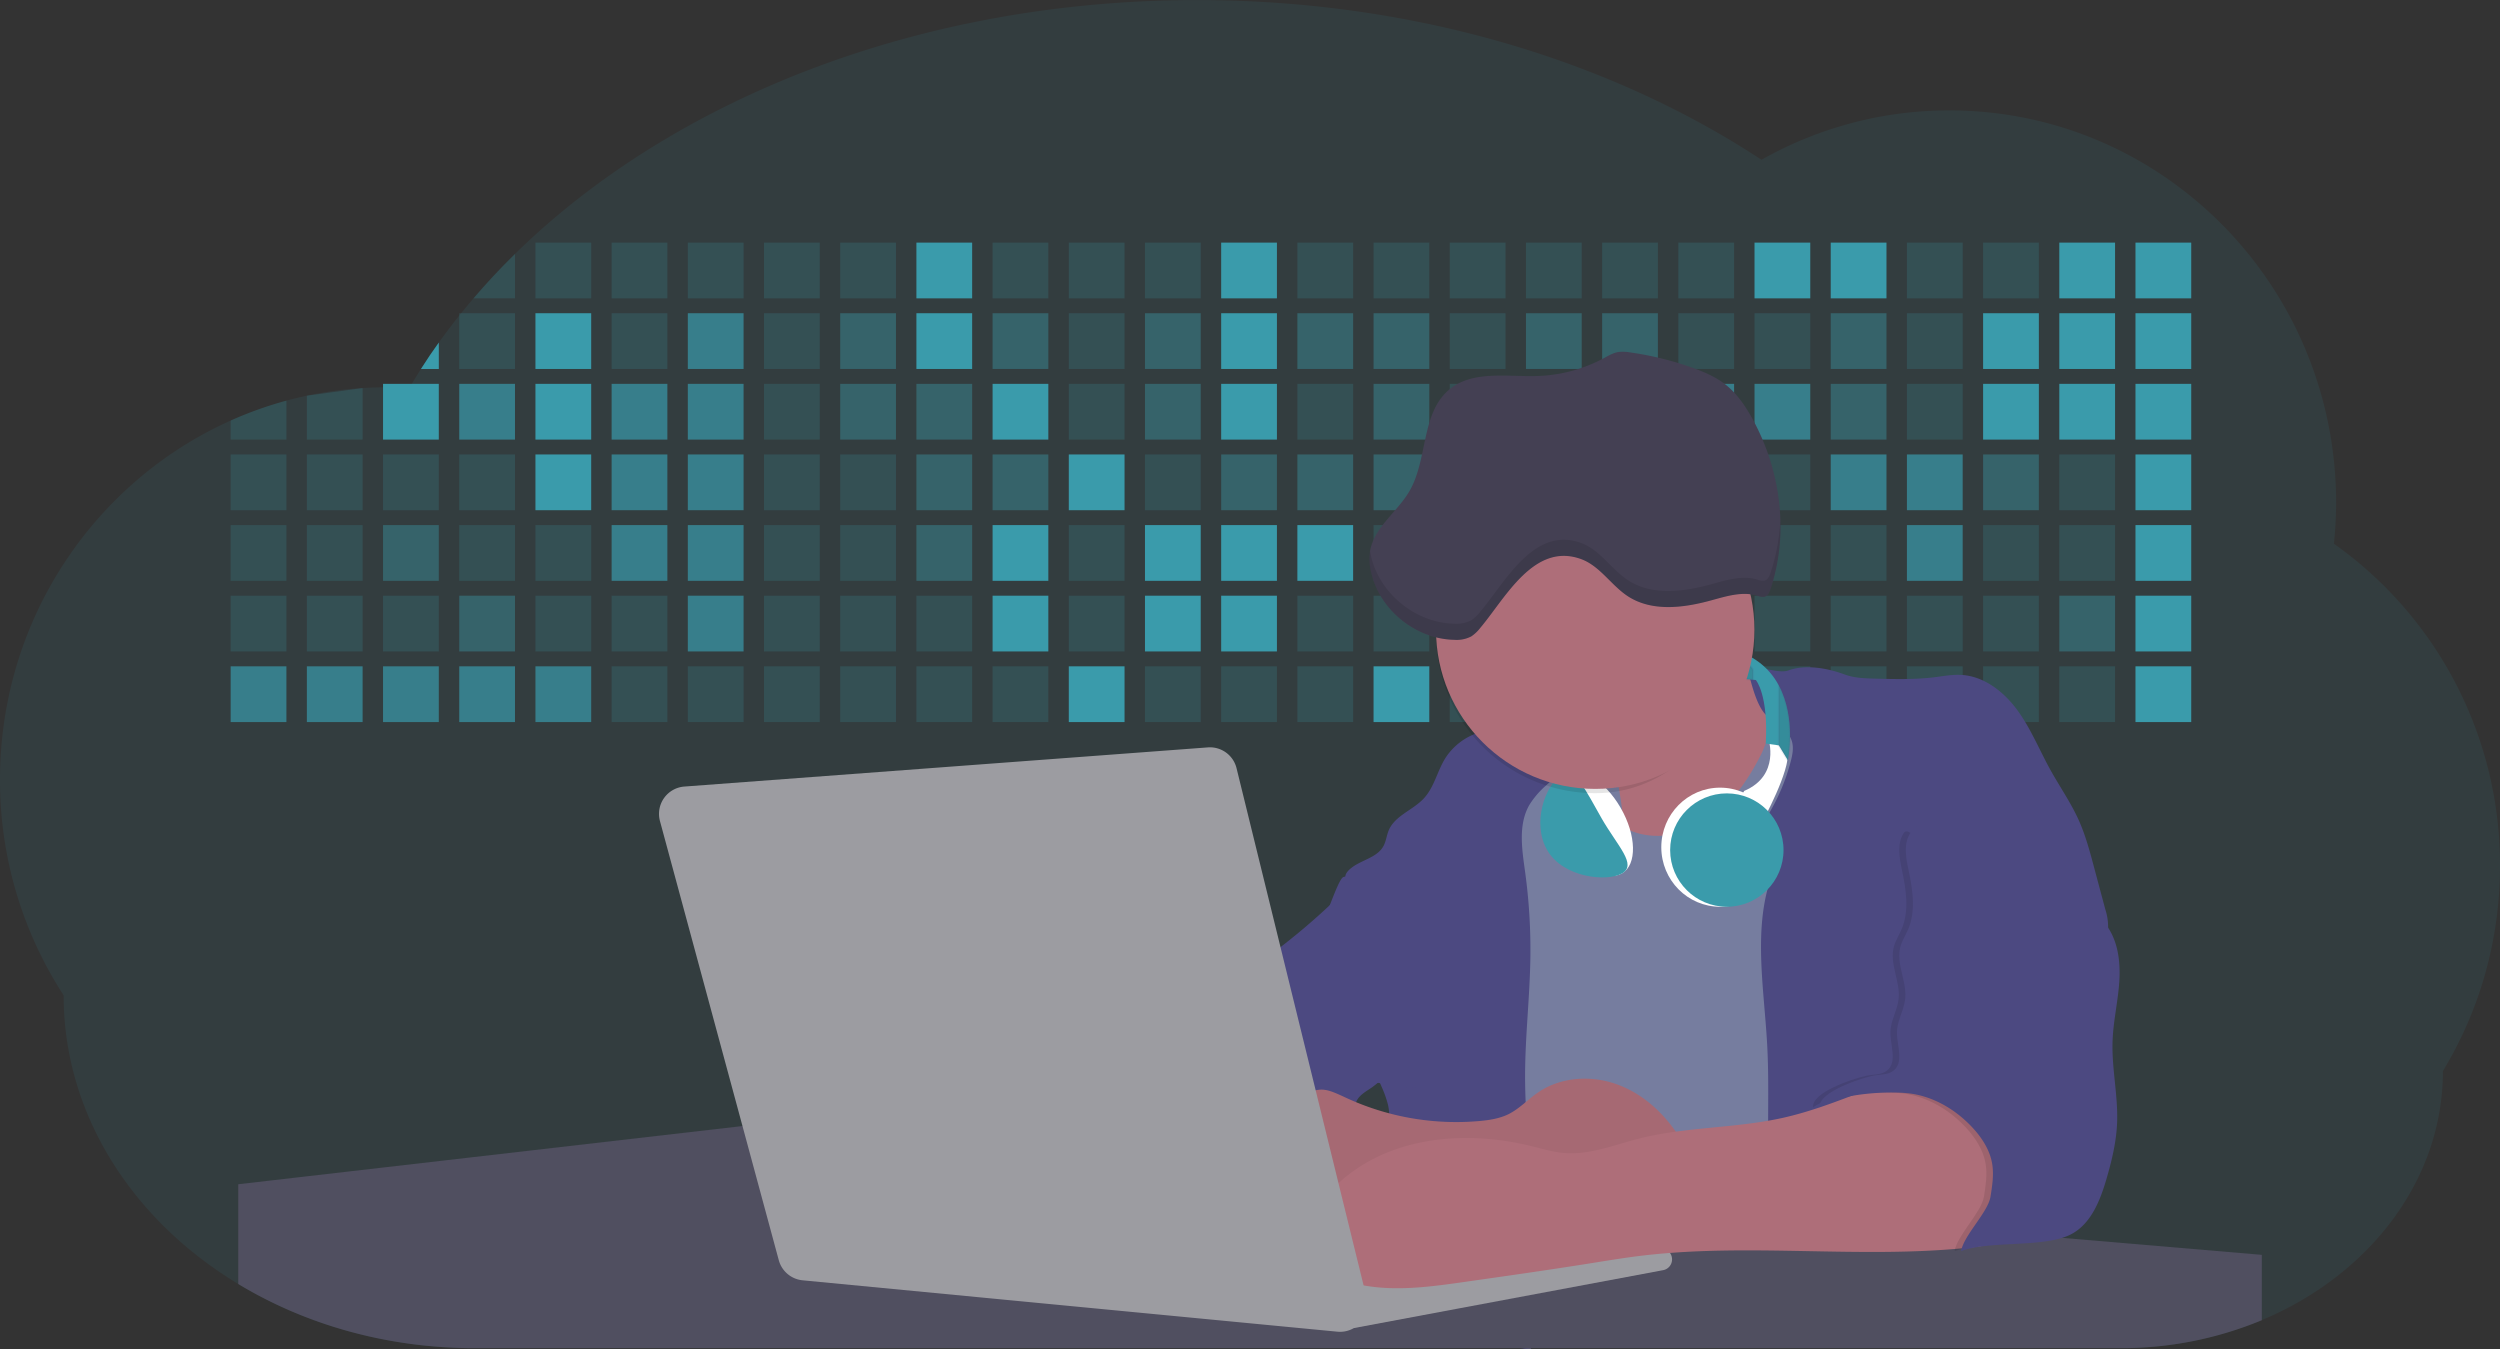 <svg id="aa7bae02-e79e-4d6b-a496-aba15f39787c" data-name="Layer 1" xmlns="http://www.w3.org/2000/svg" width="1144" height="617.32" viewBox="0 0 1144 617.32"><rect x="0" y="0" width="1144" height="617.32" fill="#333333" stroke="none"/><title>Herschrijven van zware code</title><path d="M1172,537.57a181.92,181.92,0,0,1-6.85,49.6,180.06,180.06,0,0,1-19.27,44.28c0,50.1-33.82,93.4-82.91,114a167.3,167.3,0,0,1-64.73,12.8H245.17c-40.25,0-77.55-10.86-108.14-29.36A185.76,185.76,0,0,1,112.2,711c-34-29.22-55.08-69.6-55.08-114.2A180.5,180.5,0,0,1,28,498.08c0-73.36,43.39-136.44,105.55-164.29a174.52,174.52,0,0,1,25.51-9.12q4.63-1.26,9.36-2.26a175.39,175.39,0,0,1,25.51-3.5q4.65-.29,9.35-.33H205c3.46,0,6.89.12,10.3.32l1.12-1.9q2.06-3.44,4.22-6.81,3.9-6.14,8.18-12.1,4.48-6.29,9.35-12.38l.83-1q2.76-3.44,5.64-6.8,9-10.49,19-20.35c72.11-70.68,185.08-116.18,312.08-116.18,98.82,0,189.15,27.55,258.34,73.07A174.18,174.18,0,0,1,920,191.86c97.74,0,177,80.37,177,179.51a184.9,184.9,0,0,1-1,18.78A180,180,0,0,1,1172,537.57Z" transform="translate(-28 -141.34)" fill="#3a9bab" opacity="0.1"/><path d="M263.66,257.52v20.35h-19Q253.59,267.39,263.66,257.52Z" transform="translate(-28 -141.34)" fill="#3a9bab" opacity="0.2"/><rect x="245.02" y="111.02" width="25.51" height="25.51" fill="#3a9bab" opacity="0.2"/><rect x="279.88" y="111.02" width="25.51" height="25.51" fill="#3a9bab" opacity="0.2"/><rect x="314.75" y="111.02" width="25.51" height="25.51" fill="#3a9bab" opacity="0.2"/><rect x="349.61" y="111.02" width="25.51" height="25.51" fill="#3a9bab" opacity="0.2"/><rect x="384.48" y="111.02" width="25.51" height="25.51" fill="#3a9bab" opacity="0.2"/><rect x="419.35" y="111.02" width="25.51" height="25.51" fill="#3a9bab"/><rect x="454.21" y="111.02" width="25.51" height="25.51" fill="#3a9bab" opacity="0.2"/><rect x="489.08" y="111.02" width="25.51" height="25.51" fill="#3a9bab" opacity="0.2"/><rect x="523.94" y="111.02" width="25.51" height="25.51" fill="#3a9bab" opacity="0.2"/><rect x="558.81" y="111.02" width="25.51" height="25.51" fill="#3a9bab"/><rect x="593.68" y="111.02" width="25.51" height="25.51" fill="#3a9bab" opacity="0.2"/><rect x="628.54" y="111.02" width="25.51" height="25.51" fill="#3a9bab" opacity="0.2"/><rect x="663.41" y="111.02" width="25.51" height="25.51" fill="#3a9bab" opacity="0.2"/><rect x="698.28" y="111.02" width="25.51" height="25.51" fill="#3a9bab" opacity="0.2"/><rect x="733.14" y="111.02" width="25.51" height="25.51" fill="#3a9bab" opacity="0.2"/><rect x="768.01" y="111.02" width="25.51" height="25.51" fill="#3a9bab" opacity="0.2"/><rect x="802.87" y="111.02" width="25.51" height="25.51" fill="#3a9bab"/><rect x="837.74" y="111.02" width="25.51" height="25.51" fill="#3a9bab"/><rect x="872.61" y="111.02" width="25.51" height="25.51" fill="#3a9bab" opacity="0.2"/><rect x="907.47" y="111.02" width="25.51" height="25.51" fill="#3a9bab" opacity="0.2"/><rect x="942.34" y="111.02" width="25.51" height="25.51" fill="#3a9bab"/><rect x="977.2" y="111.02" width="25.51" height="25.51" fill="#3a9bab"/><path d="M228.8,298.08v12.1h-8.18Q224.52,304,228.8,298.08Z" transform="translate(-28 -141.34)" fill="#3a9bab"/><rect x="210.15" y="143.33" width="25.51" height="25.51" fill="#3a9bab" opacity="0.2"/><rect x="245.02" y="143.33" width="25.51" height="25.51" fill="#3a9bab"/><rect x="279.88" y="143.33" width="25.51" height="25.51" fill="#3a9bab" opacity="0.2"/><rect x="314.75" y="143.33" width="25.51" height="25.51" fill="#3a9bab" opacity="0.7"/><rect x="349.61" y="143.33" width="25.51" height="25.51" fill="#3a9bab" opacity="0.2"/><rect x="384.48" y="143.33" width="25.51" height="25.51" fill="#3a9bab" opacity="0.4"/><rect x="419.35" y="143.33" width="25.51" height="25.51" fill="#3a9bab"/><rect x="454.21" y="143.33" width="25.51" height="25.51" fill="#3a9bab" opacity="0.4"/><rect x="489.08" y="143.33" width="25.51" height="25.51" fill="#3a9bab" opacity="0.2"/><rect x="523.94" y="143.33" width="25.51" height="25.51" fill="#3a9bab" opacity="0.4"/><rect x="558.81" y="143.33" width="25.51" height="25.51" fill="#3a9bab"/><rect x="593.68" y="143.33" width="25.51" height="25.51" fill="#3a9bab" opacity="0.4"/><rect x="628.54" y="143.33" width="25.51" height="25.51" fill="#3a9bab" opacity="0.4"/><rect x="663.41" y="143.33" width="25.51" height="25.51" fill="#3a9bab" opacity="0.2"/><rect x="698.28" y="143.33" width="25.51" height="25.51" fill="#3a9bab" opacity="0.4"/><rect x="733.14" y="143.33" width="25.51" height="25.51" fill="#3a9bab" opacity="0.4"/><rect x="768.01" y="143.33" width="25.51" height="25.51" fill="#3a9bab" opacity="0.2"/><rect x="802.87" y="143.33" width="25.51" height="25.51" fill="#3a9bab" opacity="0.2"/><rect x="837.74" y="143.33" width="25.51" height="25.51" fill="#3a9bab" opacity="0.4"/><rect x="872.61" y="143.33" width="25.51" height="25.51" fill="#3a9bab" opacity="0.2"/><rect x="907.47" y="143.33" width="25.51" height="25.51" fill="#3a9bab"/><rect x="942.34" y="143.33" width="25.51" height="25.51" fill="#3a9bab"/><rect x="977.2" y="143.33" width="25.51" height="25.51" fill="#3a9bab"/><path d="M159.06,324.67V342.5H133.55v-8.71A174.52,174.52,0,0,1,159.06,324.67Z" transform="translate(-28 -141.34)" fill="#3a9bab" opacity="0.2"/><polygon points="165.93 177.57 165.93 201.16 140.42 201.16 140.42 181.07 165.93 177.57" fill="#3a9bab" opacity="0.2"/><rect x="175.28" y="175.65" width="25.51" height="25.51" fill="#3a9bab"/><rect x="210.15" y="175.65" width="25.51" height="25.51" fill="#3a9bab" opacity="0.7"/><rect x="245.02" y="175.65" width="25.51" height="25.51" fill="#3a9bab"/><rect x="279.88" y="175.65" width="25.51" height="25.51" fill="#3a9bab" opacity="0.7"/><rect x="314.75" y="175.65" width="25.51" height="25.51" fill="#3a9bab" opacity="0.7"/><rect x="349.61" y="175.65" width="25.51" height="25.51" fill="#3a9bab" opacity="0.2"/><rect x="384.48" y="175.65" width="25.51" height="25.51" fill="#3a9bab" opacity="0.4"/><rect x="419.35" y="175.65" width="25.51" height="25.51" fill="#3a9bab" opacity="0.4"/><rect x="454.21" y="175.65" width="25.51" height="25.51" fill="#3a9bab"/><rect x="489.08" y="175.65" width="25.51" height="25.51" fill="#3a9bab" opacity="0.2"/><rect x="523.94" y="175.65" width="25.51" height="25.51" fill="#3a9bab" opacity="0.4"/><rect x="558.81" y="175.65" width="25.51" height="25.51" fill="#3a9bab"/><rect x="593.68" y="175.65" width="25.51" height="25.51" fill="#3a9bab" opacity="0.2"/><rect x="628.54" y="175.65" width="25.51" height="25.51" fill="#3a9bab" opacity="0.4"/><rect x="663.41" y="175.65" width="25.51" height="25.51" fill="#3a9bab" opacity="0.2"/><rect x="698.28" y="175.65" width="25.51" height="25.51" fill="#3a9bab"/><rect x="733.14" y="175.65" width="25.51" height="25.51" fill="#3a9bab" opacity="0.2"/><rect x="768.01" y="175.65" width="25.51" height="25.51" fill="#3a9bab" opacity="0.7"/><rect x="802.87" y="175.65" width="25.51" height="25.51" fill="#3a9bab" opacity="0.7"/><rect x="837.74" y="175.65" width="25.51" height="25.51" fill="#3a9bab" opacity="0.4"/><rect x="872.61" y="175.65" width="25.51" height="25.51" fill="#3a9bab" opacity="0.2"/><rect x="907.47" y="175.65" width="25.51" height="25.51" fill="#3a9bab"/><rect x="942.34" y="175.65" width="25.51" height="25.51" fill="#3a9bab"/><rect x="977.2" y="175.65" width="25.51" height="25.51" fill="#3a9bab"/><rect x="105.55" y="207.96" width="25.51" height="25.51" fill="#3a9bab" opacity="0.2"/><rect x="140.42" y="207.96" width="25.51" height="25.51" fill="#3a9bab" opacity="0.2"/><rect x="175.28" y="207.96" width="25.51" height="25.51" fill="#3a9bab" opacity="0.2"/><rect x="210.15" y="207.96" width="25.51" height="25.51" fill="#3a9bab" opacity="0.2"/><rect x="245.02" y="207.96" width="25.51" height="25.51" fill="#3a9bab"/><rect x="279.88" y="207.96" width="25.51" height="25.51" fill="#3a9bab" opacity="0.7"/><rect x="314.75" y="207.96" width="25.51" height="25.51" fill="#3a9bab" opacity="0.7"/><rect x="349.61" y="207.96" width="25.51" height="25.51" fill="#3a9bab" opacity="0.2"/><rect x="384.48" y="207.96" width="25.51" height="25.51" fill="#3a9bab" opacity="0.2"/><rect x="419.35" y="207.96" width="25.51" height="25.51" fill="#3a9bab" opacity="0.4"/><rect x="454.21" y="207.96" width="25.51" height="25.51" fill="#3a9bab" opacity="0.4"/><rect x="489.08" y="207.96" width="25.51" height="25.51" fill="#3a9bab"/><rect x="523.94" y="207.96" width="25.51" height="25.51" fill="#3a9bab" opacity="0.2"/><rect x="558.81" y="207.96" width="25.51" height="25.51" fill="#3a9bab" opacity="0.4"/><rect x="593.68" y="207.96" width="25.51" height="25.51" fill="#3a9bab" opacity="0.4"/><rect x="628.54" y="207.96" width="25.51" height="25.51" fill="#3a9bab" opacity="0.4"/><rect x="663.41" y="207.96" width="25.51" height="25.51" fill="#3a9bab" opacity="0.4"/><rect x="698.28" y="207.96" width="25.51" height="25.51" fill="#3a9bab" opacity="0.2"/><rect x="733.14" y="207.96" width="25.51" height="25.51" fill="#3a9bab" opacity="0.2"/><rect x="768.01" y="207.96" width="25.51" height="25.51" fill="#3a9bab" opacity="0.2"/><rect x="802.87" y="207.96" width="25.51" height="25.51" fill="#3a9bab" opacity="0.2"/><rect x="837.74" y="207.96" width="25.51" height="25.51" fill="#3a9bab" opacity="0.7"/><rect x="872.61" y="207.96" width="25.51" height="25.51" fill="#3a9bab" opacity="0.7"/><rect x="907.47" y="207.96" width="25.51" height="25.51" fill="#3a9bab" opacity="0.4"/><rect x="942.34" y="207.96" width="25.51" height="25.51" fill="#3a9bab" opacity="0.2"/><rect x="977.2" y="207.96" width="25.51" height="25.51" fill="#3a9bab"/><rect x="105.55" y="240.28" width="25.51" height="25.51" fill="#3a9bab" opacity="0.2"/><rect x="140.42" y="240.28" width="25.51" height="25.51" fill="#3a9bab" opacity="0.2"/><rect x="175.28" y="240.28" width="25.51" height="25.51" fill="#3a9bab" opacity="0.4"/><rect x="210.15" y="240.28" width="25.51" height="25.51" fill="#3a9bab" opacity="0.2"/><rect x="245.02" y="240.28" width="25.51" height="25.51" fill="#3a9bab" opacity="0.2"/><rect x="279.88" y="240.28" width="25.51" height="25.51" fill="#3a9bab" opacity="0.7"/><rect x="314.75" y="240.28" width="25.51" height="25.51" fill="#3a9bab" opacity="0.7"/><rect x="349.61" y="240.28" width="25.51" height="25.51" fill="#3a9bab" opacity="0.2"/><rect x="384.48" y="240.28" width="25.51" height="25.51" fill="#3a9bab" opacity="0.2"/><rect x="419.35" y="240.28" width="25.51" height="25.51" fill="#3a9bab" opacity="0.4"/><rect x="454.21" y="240.28" width="25.51" height="25.51" fill="#3a9bab"/><rect x="489.08" y="240.28" width="25.51" height="25.51" fill="#3a9bab" opacity="0.2"/><rect x="523.94" y="240.28" width="25.51" height="25.51" fill="#3a9bab"/><rect x="558.81" y="240.28" width="25.51" height="25.51" fill="#3a9bab"/><rect x="593.68" y="240.28" width="25.51" height="25.51" fill="#3a9bab"/><rect x="628.54" y="240.28" width="25.51" height="25.51" fill="#3a9bab" opacity="0.2"/><rect x="663.41" y="240.28" width="25.51" height="25.51" fill="#3a9bab"/><rect x="698.28" y="240.28" width="25.51" height="25.51" fill="#3a9bab" opacity="0.2"/><rect x="733.14" y="240.28" width="25.51" height="25.51" fill="#3a9bab" opacity="0.2"/><rect x="768.01" y="240.28" width="25.51" height="25.51" fill="#3a9bab" opacity="0.2"/><rect x="802.87" y="240.28" width="25.51" height="25.51" fill="#3a9bab" opacity="0.2"/><rect x="837.74" y="240.28" width="25.51" height="25.51" fill="#3a9bab" opacity="0.2"/><rect x="872.61" y="240.28" width="25.51" height="25.51" fill="#3a9bab" opacity="0.7"/><rect x="907.47" y="240.28" width="25.51" height="25.51" fill="#3a9bab" opacity="0.2"/><rect x="942.34" y="240.28" width="25.51" height="25.51" fill="#3a9bab" opacity="0.2"/><rect x="977.2" y="240.28" width="25.51" height="25.51" fill="#3a9bab"/><rect x="105.55" y="272.59" width="25.51" height="25.51" fill="#3a9bab" opacity="0.2"/><rect x="140.42" y="272.59" width="25.51" height="25.51" fill="#3a9bab" opacity="0.2"/><rect x="175.28" y="272.59" width="25.51" height="25.51" fill="#3a9bab" opacity="0.2"/><rect x="210.15" y="272.59" width="25.51" height="25.51" fill="#3a9bab" opacity="0.4"/><rect x="245.02" y="272.59" width="25.51" height="25.51" fill="#3a9bab" opacity="0.2"/><rect x="279.88" y="272.59" width="25.51" height="25.51" fill="#3a9bab" opacity="0.2"/><rect x="314.75" y="272.59" width="25.51" height="25.51" fill="#3a9bab" opacity="0.7"/><rect x="349.61" y="272.59" width="25.51" height="25.51" fill="#3a9bab" opacity="0.2"/><rect x="384.48" y="272.59" width="25.51" height="25.51" fill="#3a9bab" opacity="0.2"/><rect x="419.35" y="272.59" width="25.51" height="25.51" fill="#3a9bab" opacity="0.2"/><rect x="454.21" y="272.59" width="25.51" height="25.51" fill="#3a9bab"/><rect x="489.08" y="272.59" width="25.51" height="25.51" fill="#3a9bab" opacity="0.2"/><rect x="523.94" y="272.59" width="25.51" height="25.51" fill="#3a9bab"/><rect x="558.81" y="272.59" width="25.51" height="25.51" fill="#3a9bab"/><rect x="593.68" y="272.59" width="25.51" height="25.51" fill="#3a9bab" opacity="0.2"/><rect x="628.54" y="272.59" width="25.51" height="25.51" fill="#3a9bab" opacity="0.2"/><rect x="663.41" y="272.59" width="25.51" height="25.51" fill="#3a9bab" opacity="0.2"/><rect x="698.28" y="272.59" width="25.51" height="25.51" fill="#3a9bab" opacity="0.2"/><rect x="733.14" y="272.59" width="25.51" height="25.51" fill="#3a9bab" opacity="0.2"/><rect x="768.01" y="272.59" width="25.51" height="25.51" fill="#3a9bab" opacity="0.2"/><rect x="802.87" y="272.59" width="25.51" height="25.51" fill="#3a9bab" opacity="0.2"/><rect x="837.74" y="272.59" width="25.51" height="25.51" fill="#3a9bab" opacity="0.2"/><rect x="872.61" y="272.59" width="25.51" height="25.51" fill="#3a9bab" opacity="0.2"/><rect x="907.47" y="272.59" width="25.51" height="25.51" fill="#3a9bab" opacity="0.2"/><rect x="942.34" y="272.59" width="25.51" height="25.51" fill="#3a9bab" opacity="0.4"/><rect x="977.2" y="272.59" width="25.51" height="25.51" fill="#3a9bab"/><rect x="105.55" y="304.91" width="25.51" height="25.51" fill="#3a9bab" opacity="0.7"/><rect x="140.42" y="304.91" width="25.51" height="25.51" fill="#3a9bab" opacity="0.7"/><rect x="175.28" y="304.91" width="25.51" height="25.51" fill="#3a9bab" opacity="0.7"/><rect x="210.15" y="304.91" width="25.51" height="25.51" fill="#3a9bab" opacity="0.7"/><rect x="245.02" y="304.91" width="25.51" height="25.51" fill="#3a9bab" opacity="0.7"/><rect x="279.88" y="304.91" width="25.51" height="25.51" fill="#3a9bab" opacity="0.2"/><rect x="314.75" y="304.91" width="25.51" height="25.51" fill="#3a9bab" opacity="0.2"/><rect x="349.61" y="304.91" width="25.51" height="25.51" fill="#3a9bab" opacity="0.2"/><rect x="384.48" y="304.91" width="25.51" height="25.51" fill="#3a9bab" opacity="0.2"/><rect x="419.35" y="304.91" width="25.51" height="25.51" fill="#3a9bab" opacity="0.2"/><rect x="454.21" y="304.91" width="25.51" height="25.51" fill="#3a9bab" opacity="0.2"/><rect x="489.08" y="304.91" width="25.51" height="25.51" fill="#3a9bab"/><rect x="523.94" y="304.91" width="25.51" height="25.51" fill="#3a9bab" opacity="0.2"/><rect x="558.81" y="304.91" width="25.51" height="25.51" fill="#3a9bab" opacity="0.2"/><rect x="593.68" y="304.91" width="25.51" height="25.51" fill="#3a9bab" opacity="0.2"/><rect x="628.54" y="304.91" width="25.51" height="25.51" fill="#3a9bab"/><rect x="663.41" y="304.91" width="25.51" height="25.51" fill="#3a9bab" opacity="0.2"/><rect x="698.28" y="304.91" width="25.51" height="25.51" fill="#3a9bab" opacity="0.2"/><rect x="733.14" y="304.91" width="25.51" height="25.51" fill="#3a9bab" opacity="0.2"/><rect x="768.01" y="304.91" width="25.51" height="25.51" fill="#3a9bab" opacity="0.2"/><rect x="802.87" y="304.91" width="25.51" height="25.51" fill="#3a9bab" opacity="0.2"/><rect x="837.74" y="304.91" width="25.51" height="25.51" fill="#3a9bab" opacity="0.2"/><rect x="872.61" y="304.91" width="25.51" height="25.51" fill="#3a9bab" opacity="0.2"/><rect x="907.47" y="304.91" width="25.51" height="25.51" fill="#3a9bab" opacity="0.2"/><rect x="942.34" y="304.91" width="25.51" height="25.51" fill="#3a9bab" opacity="0.2"/><rect x="977.2" y="304.91" width="25.51" height="25.51" fill="#3a9bab"/><circle cx="734.52" cy="363.89" r="34.87" fill="#767d9f"/><path d="M760.71,460.87q5.22,22.78,8.86,45.9c.73,4.58,1.38,9.41-.28,13.74-1.39,3.61-4.22,6.43-6.44,9.59s-3.9,7.21-2.55,10.83,5.29,5.6,9.05,6.62c10.76,2.9,22.23.79,32.94-2.35a53.29,53.29,0,0,0,13.81-5.72c4.54-2.88,8.26-6.88,11.68-11,15.61-18.93,25.83-41.65,35.45-64.23a39.12,39.12,0,0,1-33.11-13.34c-3.94-4.63-6.83-11.08-4.61-16.74-6.51,3.57-14.24,3.81-21.25,6.25a75.49,75.49,0,0,0-12.5,6.15q-7.18,4.15-14.28,8.46C772.07,458.29,767,461.19,760.71,460.87Z" transform="translate(-28 -141.34)" fill="#ae6e79"/><path d="M833.64,487.05c-6.11,11.89-14.06,23.32-25.41,30.4s-26.63,9-38,2c-5.6-3.42-9.84-8.62-14.73-13s-11-8.13-17.57-7.56c-7.24.63-12.91,6.28-17.76,11.69-7.36,8.22-14.47,16.79-19.68,26.52-10,18.7-12.37,40.56-11.93,61.76s3.51,42.29,3.58,63.49c.1,26.08-4.32,51.95-8.79,77.64,41.1-5.06,82.25,6,123.44,10.19,26.36,2.71,52.92,2.65,79.42,2.58,4.66,0,9.62-.12,13.5-2.7a18.2,18.2,0,0,0,5.59-6.64c3.66-6.75,5.13-14.45,6.15-22.06,2.59-19.22,2.67-38.68,2.74-58.08.18-47,.35-94.17-5.62-140.8-1.47-11.47-3.35-23-7.75-33.73s-11.58-20.6-21.62-26.35c-6.45-3.7-21.4-10.14-29-6.41C841.67,460.15,837.73,479.09,833.64,487.05Z" transform="translate(-28 -141.34)" fill="#767d9f"/><path d="M836.68,619.77c-1.55-29-7.86-59.95,5.57-85.69,3.3-6.32-8.54-14.21-4.88-20.33a92.08,92.08,0,0,0,10.06-23.93c.76-2.89,1.37-5.95.65-8.85-1.33-5.29-6.56-8.44-11-11.66-4.9-3.56-7.42-14.41-9-20.28s12.57,1.2,18.26-.89c7.9-2.89,17.94-1.07,25.82,1.86,4.4,1.62,9.18,1.76,13.87,1.88,9.11.24,18.25.47,27.29-.65,4.06-.51,8.13-1.28,12.21-1.05,10.41.59,19.46,7.71,25.62,16.13s10.08,18.23,15.13,27.35c4.21,7.6,9.23,14.78,12.82,22.69,3.18,7,5.19,14.52,7.18,22l5.13,19.19a25.58,25.58,0,0,1,1.26,8.51c-.26,3.07-1.62,5.93-3,8.66A164.12,164.12,0,0,1,971,603.2c-10.79,13.23-23.89,25.16-30.3,41-2.5,6.17-3.89,12.73-5.16,19.27a707.94,707.94,0,0,0-10.9,79.15,174.2,174.2,0,0,0-36.52-12.21,177.61,177.61,0,0,0-19-3c-5.59-.58-12.8.52-18.12-1-8.9-2.53-9.88-17.58-11.23-25.46-2.16-12.55-2.59-25.32-2.67-38C837,648.53,837.45,634.14,836.68,619.77Z" transform="translate(-28 -141.34)" fill="#4c4981"/><path d="M641.23,565.54c4.21,24,8.85,48.07,18,70.62-.23.22-.46.42-.69.62-.81.69-1.65,1.34-2.53,2-2.05,1.44-4.3,2.66-6,4.54a8,8,0,0,0-1.5,2.45,5.48,5.48,0,0,0,0,4.47c-4.77,2.11-10.31,1.46-15.66,1.26-4.61-.17-9.08,0-12.78,2.53-5.14,3.54-6.69,10.34-7.52,16.52q-.46,3.38-.79,6.77-.32,3.15-.52,6.32a188.61,188.61,0,0,0-.19,21q.08,1.92.21,3.84c-16.34-.39-31.23-8.91-45.32-17.19-3.22-1.89-6.54-3.88-8.63-7A15.8,15.8,0,0,1,555,674c0-.51.09-1,.16-1.52a41.58,41.58,0,0,1,2.29-8.68,107.2,107.2,0,0,1,19.19-32.65c3.58-4.18,7.61-8.27,9.28-13.52.73-2.29,1-4.72,1.74-7,3.32-9.88,15.3-14.55,19.4-24.14,1-2.29,1.46-4.8,2.7-7a17.63,17.63,0,0,1,4.25-4.75c.73-.61,1.49-1.2,2.24-1.79q10.54-8.26,20.31-17.45,1.82-1.71,3.6-3.46A59.48,59.48,0,0,0,641.23,565.54Z" transform="translate(-28 -141.34)" fill="#4c4981"/><path d="M742,494.56c-1.44,1.52-3,2.95-4.53,4.37l-.41.37-1.62,1.5a39,39,0,0,0-7.55,8.79l-.17.28c-5.1,9.13-3.21,20.37-1.79,30.74a261.55,261.55,0,0,1,2.37,39c-.26,18-2.38,35.88-2.42,53.86,0,4.08.09,8.15.27,12.23.29,6.63.79,13.25,1.39,19.87.65,7.26,1.43,14.51,2.16,21.76.58,5.61,1.13,11.21,1.59,16.81.23,2.9.45,5.79.63,8.69.21,3.4.38,6.81.48,10.21h0c.07,2.16.11,4.31.11,6.47,0,1.23,0,2.45,0,3.67q0,3.51-.19,7-.2,4.49-.61,9c-.31,3.27-.86,6.84-3.16,9.14-.14.14-.29.27-.44.4l-3.24-.4a332.72,332.72,0,0,0-67.3-1.2c.49-3.38.94-6.75,1.38-10.14.2-1.6.4-3.21.59-4.82q.33-2.76.63-5.52c.23-2,.44-4,.64-6q.78-7.73,1.37-15.47.87-11.29,1.32-22.62.22-5.41.34-10.83.17-6.72.16-13.45,0-6.54-.11-13.1c0-1.44-.06-2.88-.18-4.31a27.35,27.35,0,0,0-.53-3.83,49.87,49.87,0,0,0-3-8.48c-.22-.52-.43-1-.64-1.55-.12-.27-.23-.55-.34-.82,5.76-5.13,9.86-12,13.8-18.76,6.39-10.89,12.93-22.26,14-34.84s-5.18-26.71-17.2-30.55c-3.27-1-6.73-1.28-10.1-1.87-3.18-.56-9.81-1.83-13.49-4.11q-3,3.08-6,6.05a22.15,22.15,0,0,1,2.17-8.71l1.42.07a2.71,2.71,0,0,1-.16-1c0-1.07.74-2.28,2.32-3.62,4.71-4,12.12-4.89,15.09-10.3,1.24-2.25,1.45-4.93,2.45-7.29,2.87-6.73,11.11-9.21,16.07-14.59s6.2-13,10.21-19a28.62,28.62,0,0,1,12-10c.4-.19.81-.38,1.22-.55,8.3-3.55,18.16-4.36,26.76-4.34,3.34,0,12,.1,16.24,1.79a5.32,5.32,0,0,1,1.85,1.13C752.37,480.61,745.34,491,742,494.56Z" transform="translate(-28 -141.34)" fill="#4c4981"/><path d="M642.72,542.69a60.88,60.88,0,0,1,46.74,4.87c7.2,4,13.66,9.58,17.62,16.78,5.95,10.8,5.69,23.82,5.27,36.15-.21,6.17-.48,12.56-3.2,18.1C706,625,700.06,629.4,694,633a42.24,42.24,0,0,1-12.32,5.33c-6.72,1.46-13.7.22-20.47-1-7.36-1.36-15.26-3-20.37-8.48-3-3.18-4.64-7.31-6.26-11.35q-3.49-8.75-7-17.48c-4.05-10.11-5.42-18.52-.07-28.37,2.43-4.49,5.4-8.69,7.8-13.21C636.51,556.14,640.81,543.28,642.72,542.69Z" transform="translate(-28 -141.34)" fill="#4c4981"/><path d="M1063,715.56v29.9a167.3,167.3,0,0,1-64.73,12.8H728.58c-.14.14-.29.27-.44.4l-3.24-.4H245.17c-40.25,0-77.55-10.86-108.14-29.36V683.25l230.72-26.63.18,0L502.29,668l34.77,3,18.06,1.53,37.38,3.17,19.23,1.63,28,2.38,3.94.33,20.18,1.71L691.23,684l38.5,3.26,64.18,5.45,45.15,3.83,74.14,6.29,14.1,1.19,1.52.13,1.32.11,18.62,1.58,20.44,1.74,2.37.2Z" transform="translate(-28 -141.34)" fill="#504f60"/><polygon points="764 573.12 474.86 523.77 463.65 580.46 596.19 596.33 637 601.44 749.26 579.33 764 573.12" fill="#9c9ca1"/><path d="M642.33,739.94l144.86-27.23a5,5,0,0,1,5.94,4.93h0a5,5,0,0,1-4.09,4.93L647.57,749.06Z" transform="translate(-28 -141.34)" fill="#9c9ca1"/><path d="M705.17,654.31c4.51-.42,9.08-1.13,13.14-3.13,5-2.49,8.89-6.78,13.52-9.94,10.18-7,23.8-7.94,35.47-3.92s21.41,12.63,28.23,22.91c4.53,6.85,7.93,15.59,4.73,23.15a30.51,30.51,0,0,1-4.12,6.44l-8.34,10.9a29,29,0,0,1-5.66,6.09c-3.12,2.27-7,3.2-10.82,3.76-10.15,1.48-20.48.64-30.71,1.32-17.57,1.17-34.73,6.83-52.34,6.64-10.12-.11-20.11-2.15-30-4.19l-43.77-9c-7.62-1.56-16.23-3.84-19.82-10.75-1.61-3.11-1.91-6.71-2.1-10.21-.52-9.64,0-20.36,6.68-27.31,6.28-6.52,16.21-8.58,23.71-13.4,9.18-5.91,12.21-4,21.89.44A120,120,0,0,0,705.17,654.31Z" transform="translate(-28 -141.34)" fill="#ae6e79"/><path d="M705.17,654.31c4.51-.42,9.08-1.13,13.14-3.13,5-2.49,8.89-6.78,13.52-9.94,10.18-7,23.8-7.94,35.47-3.92s21.41,12.63,28.23,22.91c4.53,6.85,7.93,15.59,4.73,23.15a30.51,30.51,0,0,1-4.12,6.44l-8.34,10.9a29,29,0,0,1-5.66,6.09c-3.12,2.27-7,3.2-10.82,3.76-10.15,1.48-20.48.64-30.71,1.32-17.57,1.17-34.73,6.83-52.34,6.64-10.12-.11-20.11-2.15-30-4.19l-43.77-9c-7.62-1.56-16.23-3.84-19.82-10.75-1.61-3.11-1.91-6.71-2.1-10.21-.52-9.64,0-20.36,6.68-27.31,6.28-6.52,16.21-8.58,23.71-13.4,9.18-5.91,12.21-4,21.89.44A120,120,0,0,0,705.17,654.31Z" transform="translate(-28 -141.34)" opacity="0.05"/><path d="M880.94,640.6c-12.28,4.75-24.63,9.52-37.49,12.35-21.56,4.75-44.12,4-65.51,9.43-11.3,2.88-22.53,7.52-34.14,6.58-5.19-.42-10.2-2-15.25-3.2-28.37-7-60.62-4.73-83.66,13.27-7.88,6.15-14.33,13.82-20.18,22a14.7,14.7,0,0,0,5.91,21.88A86.62,86.62,0,0,0,659,730.48c13.13,1.16,26.32-.7,39.38-2.56,19.38-2.75,38.77-5.51,58.1-8.6,6.94-1.11,13.88-2.26,20.86-3.14,50.23-6.35,101.37,1.37,151.73-3.93,5.09-.54,10.27-1.24,14.9-3.41,11.72-5.5,17.52-20,15.1-32.74s-11.76-23.33-23-29.83c-9.42-5.47-19.58-7.68-30.07-10C896.26,634,890.32,637,880.94,640.6Z" transform="translate(-28 -141.34)" fill="#ae6e79"/><path d="M988.67,564.44c5.54,7.26,6.72,17,6.12,26.09s-2.76,18.08-3.08,27.21c-.44,12.52,2.58,25,2.07,37.48-.36,8.73-2.43,17.29-4.88,25.67-2.89,9.89-7.07,20.52-16.2,25.27-12.12,6.31-37.54,2.76-50.29,7.7,1.16-7.23,12.28-17.7,13.44-24.93.8-5,1.61-10.14.75-15.15-1.1-6.39-4.85-12.06-9.3-16.78-7.08-7.51-16.32-13.16-26.47-15s-35-.33-43.12,6.08c-1-6.62,17.6-13,24.14-14.43,3.26-.73,7-.32,9.61-2.39,5-3.92,1.37-11.73,1.61-18,.19-5,3.11-9.58,3.7-14.58,1-8-4.22-16.15-2.17-24,.76-2.9,2.45-5.45,3.62-8.21,3.56-8.45,2-18.09.1-27.07-1.18-5.64-2.33-12,.81-16.81,2.91-4.49,11.17,11.5,16.46,10.76,17.47-2.45,33.28-15.4,47.39-4.8,7.19,5.4,8.13,11,11,18.71C976.77,554.6,984,558.36,988.67,564.44Z" transform="translate(-28 -141.34)" opacity="0.1"/><path d="M991.67,564.44c5.54,7.26,6.72,17,6.12,26.09s-2.76,18.08-3.08,27.21c-.44,12.52,2.58,25,2.07,37.48-.36,8.73-2.43,17.29-4.88,25.67-2.89,9.89-7.07,20.52-16.2,25.27-12.12,6.31-37.54,2.76-50.29,7.7,1.16-7.23,12.28-17.7,13.44-24.93.8-5,1.61-10.14.75-15.15-1.1-6.39-4.85-12.06-9.3-16.78-7.08-7.51-16.32-13.16-26.47-15s-35-.33-43.12,6.08c-1-6.62,17.6-13,24.14-14.43,3.26-.73,7-.32,9.61-2.39,5-3.92,1.37-11.73,1.61-18,.19-5,3.11-9.58,3.7-14.58,1-8-4.22-16.15-2.17-24,.76-2.9,2.45-5.45,3.62-8.21,3.56-8.45,2-18.09.1-27.07-1.18-5.64-2.33-12,.81-16.81,2.91-4.49,8.6-6.19,13.89-6.94a68.42,68.42,0,0,1,50,12.9c7.19,5.4,8.13,11,11,18.71C979.77,554.6,987,558.36,991.67,564.44Z" transform="translate(-28 -141.34)" fill="#4c4981"/><path d="M330,517.06,384.37,718a12.55,12.55,0,0,0,10.91,9.21L640,750.72a12.54,12.54,0,0,0,13.38-15.48L593.84,492.86a12.54,12.54,0,0,0-13.12-9.51L341.13,501.27A12.54,12.54,0,0,0,330,517.06Z" transform="translate(-28 -141.34)" fill="#9c9ca1"/><ellipse cx="787.11" cy="387.68" rx="26.9" ry="27.25" fill="#fff"/><path d="M837.2,479.31s5.67,16.86-11.06,23.95L824,507l10.48,10.34S847.4,493.77,846,485.4C846,485.4,844,476.9,837.2,479.31Z" transform="translate(-28 -141.34)" fill="#fff"/><circle cx="790.2" cy="388.99" r="25.94" fill="#3a9bab"/><path d="M846.13,489.23l-4.12-6.8-6-.85c1.28-22.39-4.53-29.06-4.53-29.06l-1.35-.13-5.88-.57-11.06-11.48v-3.26c15.54,1.85,24.13,9.23,28.77,17.88C850.16,470.14,846.13,489.23,846.13,489.23Z" transform="translate(-28 -141.34)" fill="#3a9bab"/><path d="M830.18,448.27v4.12l-5.88-.57-11.06-11.48S830.35,444.17,830.18,448.27Z" transform="translate(-28 -141.34)" stroke="#4c4981" stroke-miterlimit="10" opacity="0.1"/><path d="M846.13,489.23l-4.12-6.8V455C850.16,470.14,846.13,489.23,846.13,489.23Z" transform="translate(-28 -141.34)" stroke="#4c4981" stroke-miterlimit="10" opacity="0.1"/><ellipse cx="757.11" cy="518.2" rx="14.43" ry="26.32" transform="translate(-185.67 306.64) rotate(-30)" fill="#fff"/><path d="M761,516c7.27,12.59,16.19,21,9.29,25s-27,2-34.27-10.6-.67-30,6.23-34S753.72,503.38,761,516Z" transform="translate(-28 -141.34)" fill="#3a9bab"/><path d="M825.73,425.3c0,40.23-27.53,79-67.76,79a72.85,72.85,0,0,1,0-145.7C798.2,358.64,825.73,385.06,825.73,425.3Z" transform="translate(-28 -141.34)" opacity="0.1"/><circle cx="729.97" cy="288.15" r="72.85" fill="#ae6e79"/><path d="M751.57,397.21c8.67,3.19,13.8,12.15,21.58,17.14,11,7,25.32,5.19,37.88,1.73,7-1.91,14.32-4.24,21.21-2.12a6,6,0,0,0,3.23.46c1.5-.43,2.24-2.09,2.73-3.57,8.52-25.4,4.69-54.17-8.17-77.67-3.32-6.06-7.3-11.92-12.78-16.13-4.32-3.31-9.4-5.48-14.52-7.33a145,145,0,0,0-28.88-7.13,17.94,17.94,0,0,0-5.27-.17c-2.41.39-4.57,1.69-6.72,2.85A68.78,68.78,0,0,1,732,313.38c-14,.53-30-2.77-40.79,6.21-13,10.77-9.76,31.78-18.19,46.4-5.58,9.67-16.34,16.69-18.11,27.7a25.57,25.57,0,0,0,.63,10.07c4.12,16.94,20.52,30.06,38,30.37a14.42,14.42,0,0,0,7.76-1.59,17.55,17.55,0,0,0,4.09-3.89C716.84,415.09,729.94,389.25,751.57,397.21Z" transform="translate(-28 -141.34)" fill="#444053"/><path d="M838.2,403.48c-.49,1.48-1.23,3.14-2.73,3.57a6,6,0,0,1-3.23-.46c-6.89-2.12-14.25.21-21.2,2.12-12.57,3.46-26.92,5.31-37.88-1.73-7.79-5-12.91-14-21.59-17.14-21.63-8-34.73,17.88-46.21,31.44a17.55,17.55,0,0,1-4.09,3.89,14.42,14.42,0,0,1-7.76,1.59c-17.42-.31-33.83-13.43-38-30.37-.23-1-.43-2-.58-3,0,.09,0,.17-.05.26a25.57,25.57,0,0,0,.63,10.07c4.12,16.94,20.53,30.06,38,30.37a14.42,14.42,0,0,0,7.76-1.59,17.55,17.55,0,0,0,4.09-3.89c11.48-13.56,24.58-39.4,46.21-31.44,8.68,3.19,13.8,12.15,21.59,17.14,11,7,25.31,5.19,37.88,1.73,7-1.91,14.31-4.24,21.2-2.12a6,6,0,0,0,3.23.46c1.5-.43,2.24-2.09,2.73-3.57a90.29,90.29,0,0,0,4.48-32.26A88.8,88.8,0,0,1,838.2,403.48Z" transform="translate(-28 -141.34)" opacity="0.1"/></svg>